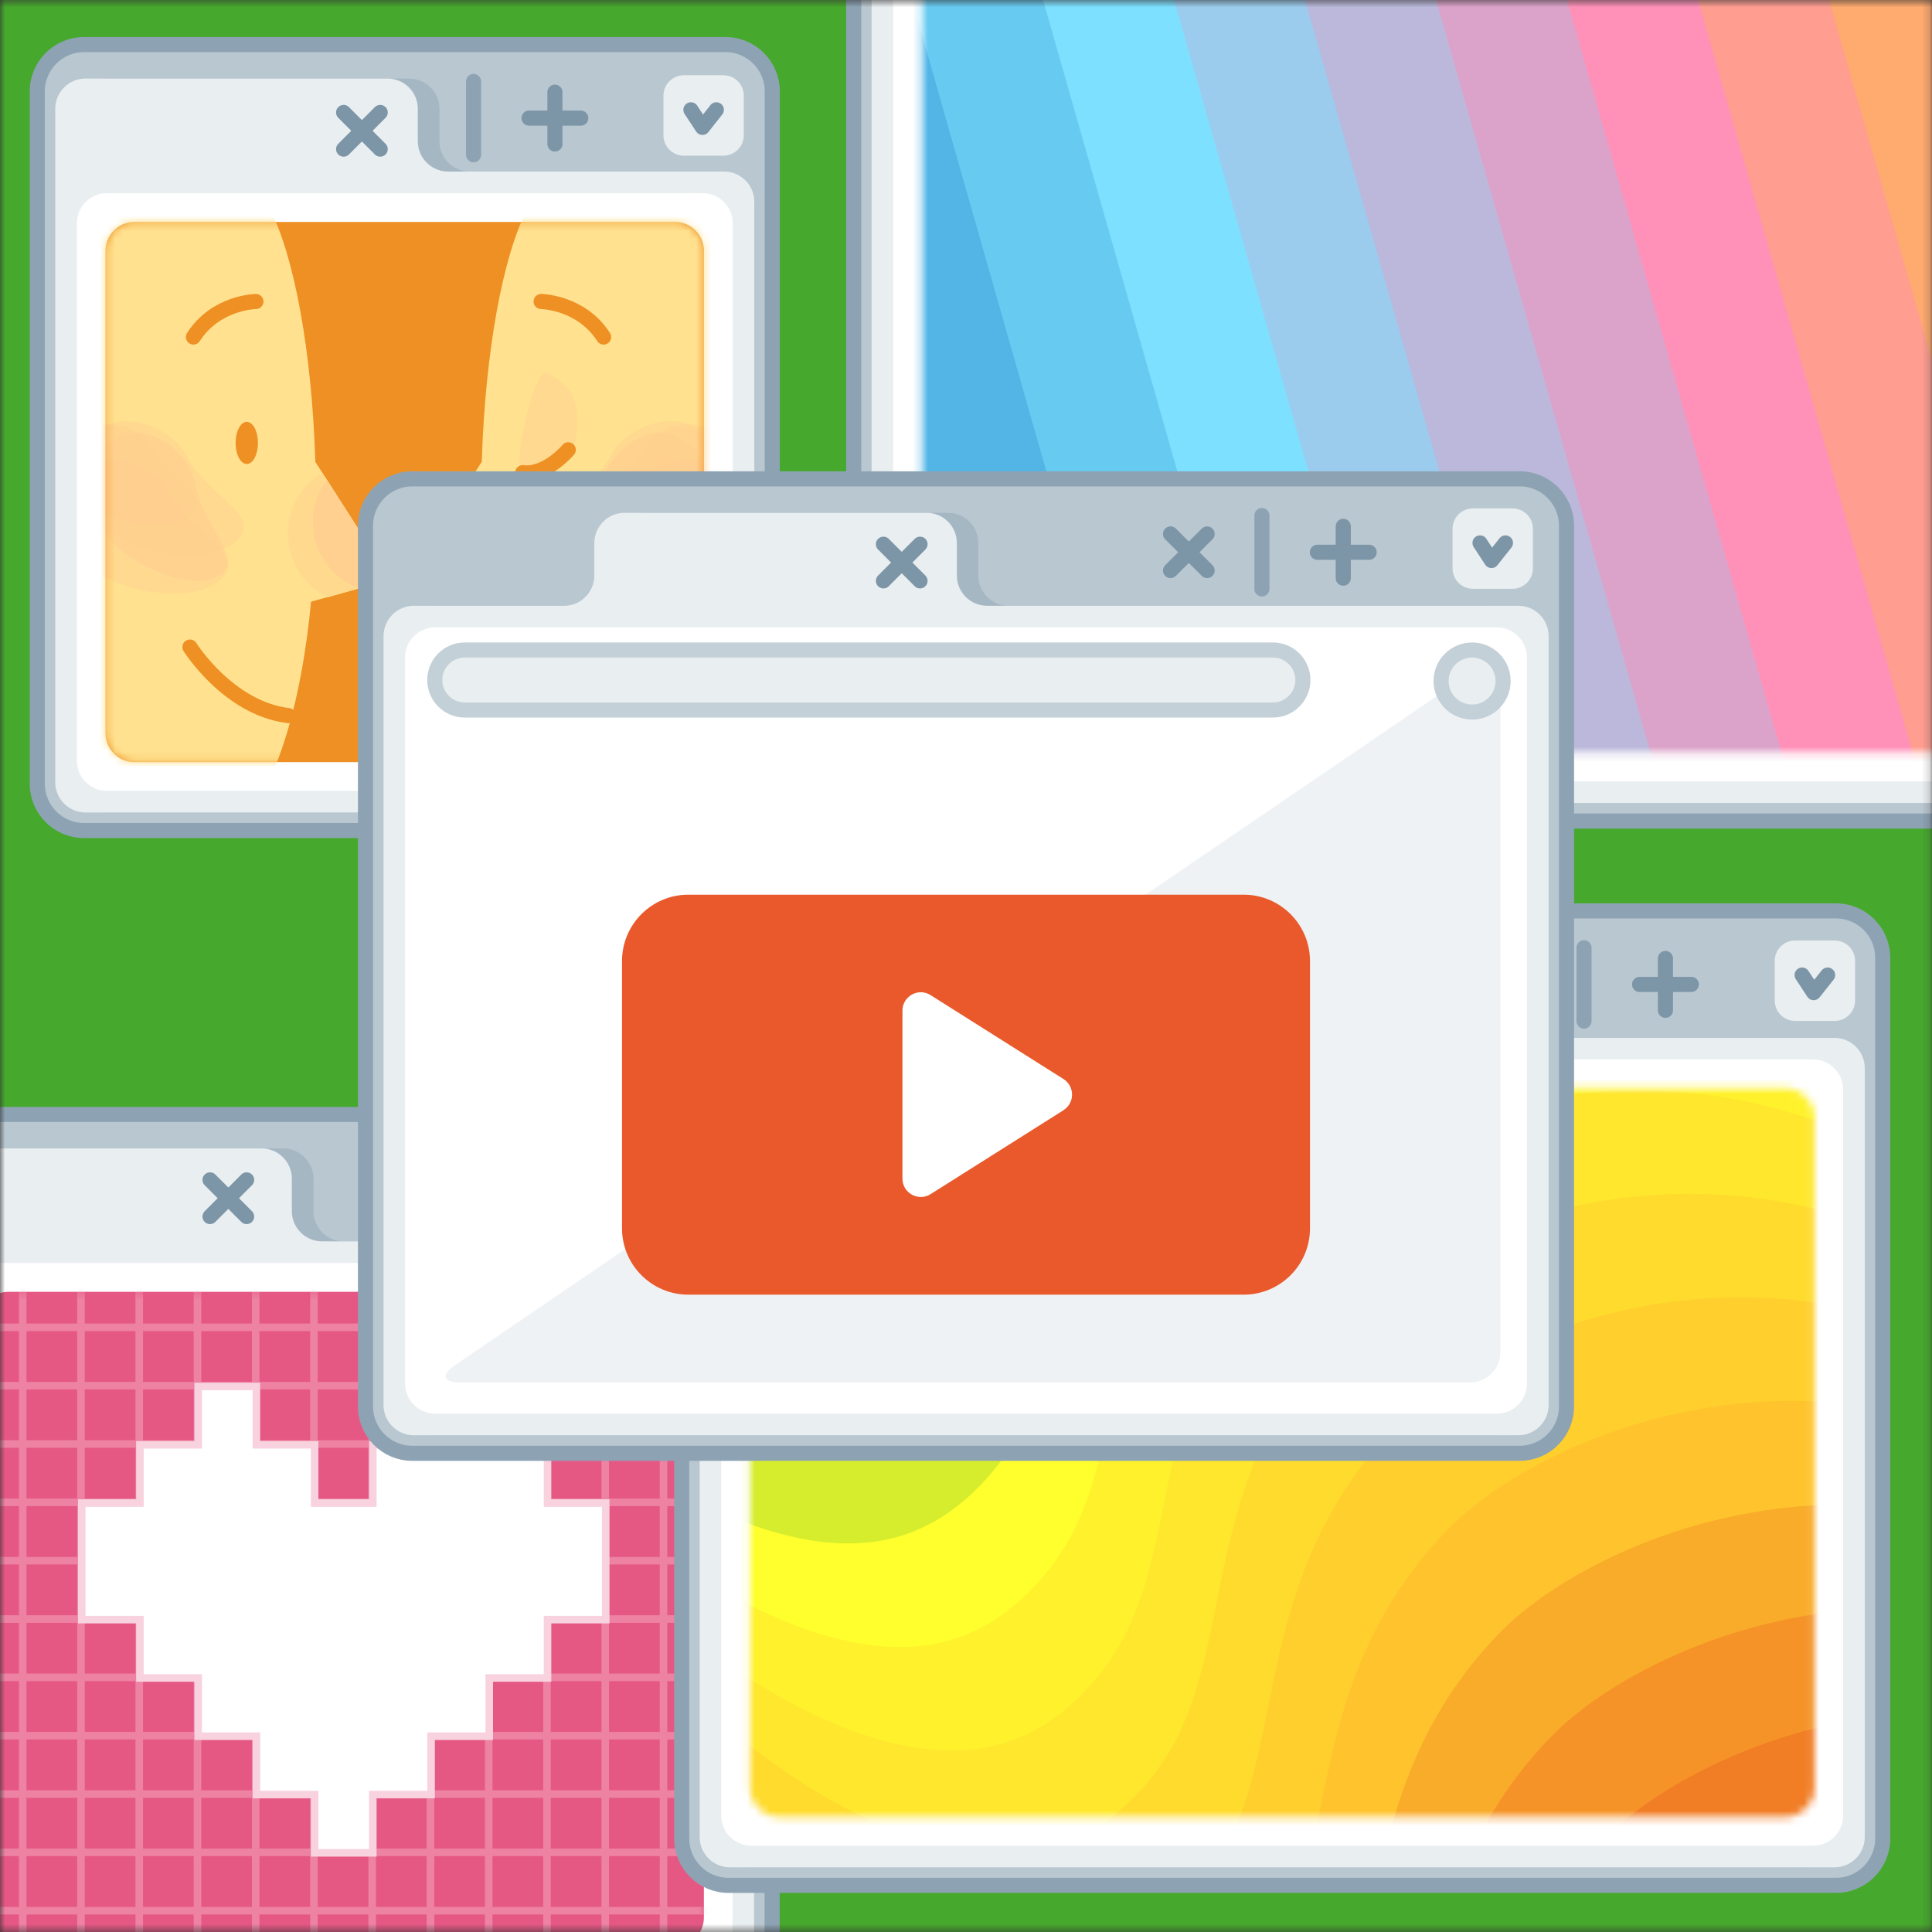 <?xml version="1.0" encoding="UTF-8"?>
<svg id="_レイヤー_2" data-name="レイヤー 2" xmlns="http://www.w3.org/2000/svg" width="256" height="256" xmlns:xlink="http://www.w3.org/1999/xlink" viewBox="0 0 256 256">
  <rect x="0" y="0" width="256" height="256" fill="#333333" stroke="none"/>
  <defs>
    <clipPath id="clippath">
      <rect width="256" height="256" fill="none"/>
    </clipPath>
    <mask id="mask" x="-26.84" y="-62.54" width="352.55" height="413.53" maskUnits="userSpaceOnUse">
      <g id="mask0_4225_22908" data-name="mask0 4225 22908">
        <path d="M256,0H0v256h256V0Z" fill="#fff"/>
      </g>
    </mask>
    <mask id="mask-1" x="52.44" y="-62.54" width="273.26" height="230.03" maskUnits="userSpaceOnUse">
      <g id="mask1_4225_22908" data-name="mask1 4225 22908">
        <path d="M125.97,99.72c-2.09,0-3.81-1.72-3.81-3.81V-5.9c0-2.1,1.71-3.81,3.81-3.81h141.93c2.09,0,3.81,1.72,3.81,3.81v101.81c0,2.1-1.71,3.81-3.81,3.81H125.97Z" fill="#fff"/>
      </g>
    </mask>
    <mask id="mask-2" x="-26.84" y="170.78" width="136.89" height="87.5" maskUnits="userSpaceOnUse">
      <g id="mask2_4225_22908" data-name="mask2 4225 22908">
        <path d="M1.11,257.91c-2.09,0-3.81-1.72-3.81-3.81v-79.12c0-2.1,1.71-3.81,3.81-3.81h88.35c2.09,0,3.81,1.72,3.81,3.81v79.12c0,2.1-1.71,3.81-3.81,3.81H1.11Z" fill="#fff"/>
      </g>
    </mask>
    <mask id="mask-3" x="25.51" y="48.44" width="282.05" height="302.54" maskUnits="userSpaceOnUse">
      <g id="mask3_4225_22908" data-name="mask3 4225 22908">
        <path d="M103.19,240.75c-2.09,0-3.81-1.72-3.81-3.81v-88.94c0-2.1,1.71-3.81,3.81-3.81h133.43c2.09,0,3.81,1.72,3.81,3.81v88.94c0,2.1-1.71,3.81-3.81,3.81H103.19Z" fill="#fff"/>
      </g>
    </mask>
    <mask id="mask-4" x="-21.24" y="27.14" width="148.1" height="78.4" maskUnits="userSpaceOnUse">
      <g id="mask4_4225_22908" data-name="mask4 4225 22908">
        <path d="M17.79,100.99c-2.09,0-3.81-1.72-3.81-3.81v-63.96c0-2.1,1.71-3.81,3.81-3.81h71.68c2.09,0,3.81,1.72,3.81,3.81v63.96c0,2.1-1.71,3.81-3.81,3.81H17.79Z" fill="#fff"/>
      </g>
    </mask>
  </defs>
  <g id="_レイヤー_1-2" data-name="レイヤー 1">
    <g clip-path="url(#clippath)">
      <g mask="url(#mask)">
        <g>
          <path d="M256,0H0v256h256V0Z" fill="#46a82d"/>
          <path d="M274.36-30.82H119.49c-2.21,0-4,1.79-4,4V102.39c0,2.21,1.79,4,4,4h154.87c2.21,0,4-1.79,4-4V-26.82c0-2.21-1.79-4-4-4Z" fill="#b9c7d0"/>
          <path d="M274.36-30.82H119.49c-2.21,0-4,1.79-4,4V102.39c0,2.21,1.79,4,4,4h154.87c2.21,0,4-1.79,4-4V-26.82c0-2.21-1.79-4-4-4Z" fill="none" stroke="#b9c7d0" stroke-linecap="round" stroke-linejoin="round" stroke-width="5"/>
          <path d="M170.4-16.38c-2.2,0-4-1.8-4-4v-4.32c0-2.2-1.8-4-4-4h-40.04c-2.2,0-4,1.8-4,4v127.1c0,2.2,1.8,4,4,4h148.09c2.2,0,4-1.8,4-4V-12.38c0-2.2-1.8-4-4-4h-100.05Z" fill="#a6b7c4"/>
          <path d="M167.53-16.38c-2.2,0-4-1.8-4-4v-4.32c0-2.2-1.8-4-4-4h-40.04c-2.2,0-4,1.8-4,4v127.1c0,2.2,1.8,4,4,4h154.87c2.2,0,4-1.8,4-4V-12.38c0-2.2-1.8-4-4-4h-106.83Z" fill="#e9eef0"/>
          <path d="M271.51-13.52H122.35c-2.21,0-4,1.79-4,4v109.06c0,2.21,1.79,4,4,4h149.16c2.21,0,4-1.79,4-4V-9.52c0-2.21-1.79-4-4-4Z" fill="#fff"/>
          <path d="M274.56-33.2H119.31c-3.41,0-6.19,2.78-6.19,6.2V102.59c0,3.42,2.78,6.2,6.19,6.2h155.25c3.41,0,6.19-2.78,6.19-6.2V-27.01c0-3.42-2.78-6.2-6.19-6.2h0Z" fill="none" stroke="#8da3b4" stroke-miterlimit="10" stroke-width="2"/>
          <g mask="url(#mask-1)">
            <g>
              <path d="M61.58-59.94l64.04,224.82" fill="none" stroke="#2a8acd" stroke-miterlimit="10" stroke-width="19"/>
              <path d="M78.94-59.94l64.04,224.82" fill="none" stroke="#3d9fd9" stroke-miterlimit="10" stroke-width="19"/>
              <path d="M96.3-59.94l64.04,224.82" fill="none" stroke="#52b5e6" stroke-miterlimit="10" stroke-width="19"/>
              <path d="M113.66-59.94l64.04,224.82" fill="none" stroke="#67caf1" stroke-miterlimit="10" stroke-width="19"/>
              <path d="M131.02-59.94l64.03,224.82" fill="none" stroke="#7de0ff" stroke-miterlimit="10" stroke-width="19"/>
              <path d="M148.38-59.94l64.03,224.82" fill="none" stroke="#9bcced" stroke-miterlimit="10" stroke-width="19"/>
              <path d="M165.74-59.94l64.03,224.82" fill="none" stroke="#bbb8db" stroke-miterlimit="10" stroke-width="19"/>
              <path d="M183.1-59.94l64.03,224.82" fill="none" stroke="#dca3ca" stroke-miterlimit="10" stroke-width="19"/>
              <path d="M200.45-59.94l64.04,224.82" fill="none" stroke="#ff90b8" stroke-miterlimit="10" stroke-width="19"/>
              <path d="M217.81-59.94l64.04,224.82" fill="none" stroke="#ff9d91" stroke-miterlimit="10" stroke-width="19"/>
              <path d="M235.17-59.94l64.04,224.82" fill="none" stroke="#ffaa6f" stroke-miterlimit="10" stroke-width="19"/>
              <path d="M252.53-59.94l64.04,224.82" fill="none" stroke="#ffb74c" stroke-miterlimit="10" stroke-width="19"/>
            </g>
          </g>
          <path d="M95.92,150.05H-5.37c-2.21,0-4,1.79-4,4v106.53c0,2.21,1.79,4,4,4h101.29c2.21,0,4-1.79,4-4v-106.53c0-2.21-1.79-4-4-4Z" fill="#b9c7d0"/>
          <path d="M95.92,150.05H-5.37c-2.21,0-4,1.79-4,4v106.53c0,2.21,1.79,4,4,4h101.29c2.21,0,4-1.79,4-4v-106.53c0-2.21-1.79-4-4-4Z" fill="none" stroke="#b9c7d0" stroke-linecap="round" stroke-linejoin="round" stroke-width="5"/>
          <path d="M45.54,164.49c-2.2,0-4-1.8-4-4v-4.32c0-2.2-1.8-4-4-4H-2.5c-2.2,0-4,1.8-4,4v104.41c0,2.2,1.8,4,4,4h94.51c2.2,0,4-1.8,4-4v-92.09c0-2.2-1.8-4-4-4h-46.47Z" fill="#a6b7c4"/>
          <path d="M42.67,164.49c-2.2,0-4-1.8-4-4v-4.32c0-2.2-1.8-4-4-4H-5.37c-2.2,0-4,1.8-4,4v104.41c0,2.2,1.8,4,4,4h101.29c2.2,0,4-1.8,4-4v-92.09c0-2.2-1.8-4-4-4h-53.25Z" fill="#e9eef0"/>
          <path d="M93.07,167.35H-2.51c-2.21,0-4,1.79-4,4v86.37c0,2.21,1.79,4,4,4h95.58c2.21,0,4-1.79,4-4v-86.37c0-2.21-1.79-4-4-4Z" fill="#fff"/>
          <path d="M96.12,147.67H-5.55c-3.41,0-6.19,2.78-6.19,6.2v106.9c0,3.42,2.78,6.2,6.19,6.2h101.67c3.41,0,6.19-2.78,6.19-6.2v-106.9c0-3.42-2.78-6.2-6.19-6.2Z" fill="none" stroke="#8da3b4" stroke-miterlimit="10" stroke-width="2"/>
          <path d="M95.93,151.59h-5.23c-1.5,0-2.71,1.21-2.71,2.71v5.24c0,1.5,1.21,2.71,2.71,2.71h5.23c1.5,0,2.71-1.21,2.71-2.71v-5.24c0-1.5-1.21-2.71-2.71-2.71Z" fill="#e9eef0"/>
          <path d="M62.73,152.54v9.72" fill="none" stroke="#8da3b4" stroke-linecap="round" stroke-linejoin="round" stroke-width="2"/>
          <path d="M70.08,157.4h6.86" fill="none" stroke="#7c95a7" stroke-linecap="round" stroke-linejoin="round" stroke-width="2"/>
          <path d="M73.51,153.97v6.87" fill="none" stroke="#7c95a7" stroke-linecap="round" stroke-linejoin="round" stroke-width="2"/>
          <path d="M50.62,154.97l4.85,4.86" fill="none" stroke="#7c95a7" stroke-linecap="round" stroke-linejoin="round" stroke-width="2"/>
          <path d="M55.47,154.97l-4.85,4.86" fill="none" stroke="#7c95a7" stroke-linecap="round" stroke-linejoin="round" stroke-width="2"/>
          <path d="M27.83,156.34l4.85,4.86" fill="none" stroke="#7c95a7" stroke-linecap="round" stroke-linejoin="round" stroke-width="2"/>
          <path d="M32.68,156.34l-4.85,4.86" fill="none" stroke="#7c95a7" stroke-linecap="round" stroke-linejoin="round" stroke-width="2"/>
          <path d="M91.63,156.16l1.52,2.34,1.85-2.34" fill="none" stroke="#7c95a7" stroke-linecap="round" stroke-linejoin="round" stroke-width="2"/>
          <path d="M1.11,257.91c-2.09,0-3.81-1.72-3.81-3.81v-79.12c0-2.1,1.71-3.81,3.81-3.81h88.35c2.09,0,3.81,1.72,3.81,3.81v79.12c0,2.1-1.71,3.81-3.81,3.81H1.11Z" fill="#e65884"/>
          <g mask="url(#mask-2)">
            <g opacity=".35">
              <path d="M3.01,171.28v86.5" fill="none" stroke="#f8d2de" stroke-linecap="round" stroke-linejoin="round"/>
              <path d="M10.73,171.28v86.5" fill="none" stroke="#f8d2de" stroke-linecap="round" stroke-linejoin="round"/>
              <path d="M18.45,171.28v86.5" fill="none" stroke="#f8d2de" stroke-linecap="round" stroke-linejoin="round"/>
              <path d="M26.17,171.28v86.5" fill="none" stroke="#f8d2de" stroke-linecap="round" stroke-linejoin="round"/>
              <path d="M33.88,171.28v86.5" fill="none" stroke="#f8d2de" stroke-linecap="round" stroke-linejoin="round"/>
              <path d="M41.6,171.28v86.5" fill="none" stroke="#f8d2de" stroke-linecap="round" stroke-linejoin="round"/>
              <path d="M49.32,171.28v86.5" fill="none" stroke="#f8d2de" stroke-linecap="round" stroke-linejoin="round"/>
              <path d="M57.04,171.28v86.5" fill="none" stroke="#f8d2de" stroke-linecap="round" stroke-linejoin="round"/>
              <path d="M64.76,171.28v86.5" fill="none" stroke="#f8d2de" stroke-linecap="round" stroke-linejoin="round"/>
              <path d="M72.48,171.28v86.5" fill="none" stroke="#f8d2de" stroke-linecap="round" stroke-linejoin="round"/>
              <path d="M80.2,171.28v86.5" fill="none" stroke="#f8d2de" stroke-linecap="round" stroke-linejoin="round"/>
              <path d="M87.92,171.28v86.5" fill="none" stroke="#f8d2de" stroke-linecap="round" stroke-linejoin="round"/>
              <path d="M109.55,175.88H-26.34" fill="none" stroke="#f8d2de" stroke-linecap="round" stroke-linejoin="round"/>
              <path d="M109.55,183.61H-26.34" fill="none" stroke="#f8d2de" stroke-linecap="round" stroke-linejoin="round"/>
              <path d="M109.55,191.34H-26.34" fill="none" stroke="#f8d2de" stroke-linecap="round" stroke-linejoin="round"/>
              <path d="M109.55,199.07H-26.34" fill="none" stroke="#f8d2de" stroke-linecap="round" stroke-linejoin="round"/>
              <path d="M109.55,206.8H-26.34" fill="none" stroke="#f8d2de" stroke-linecap="round" stroke-linejoin="round"/>
              <path d="M109.55,214.53H-26.34" fill="none" stroke="#f8d2de" stroke-linecap="round" stroke-linejoin="round"/>
              <path d="M109.55,222.26H-26.34" fill="none" stroke="#f8d2de" stroke-linecap="round" stroke-linejoin="round"/>
              <path d="M109.55,229.99H-26.34" fill="none" stroke="#f8d2de" stroke-linecap="round" stroke-linejoin="round"/>
              <path d="M109.55,237.72H-26.34" fill="none" stroke="#f8d2de" stroke-linecap="round" stroke-linejoin="round"/>
              <path d="M109.55,245.45H-26.34" fill="none" stroke="#f8d2de" stroke-linecap="round" stroke-linejoin="round"/>
              <path d="M109.55,253.18H-26.34" fill="none" stroke="#f8d2de" stroke-linecap="round" stroke-linejoin="round"/>
            </g>
          </g>
          <path d="M72.55,199.16v-7.72h-7.72v-7.73h-7.71v7.73h-7.72v7.72h-7.71v-7.72h-7.72v-7.73h-7.71v7.73h-7.72v7.72h-7.71v15.45h7.71v7.73h7.72v7.72h7.71v7.73h7.72v7.72h7.71v-7.72h7.72v-7.73h7.71v-7.72h7.72v-7.73h7.71v-15.45h-7.71Z" fill="#fff" stroke="#f8d2de" stroke-miterlimit="10"/>
          <path d="M243.1,123.08H96.72c-2.21,0-4,1.79-4,4v116.34c0,2.21,1.79,4,4,4h146.38c2.21,0,4-1.79,4-4v-116.34c0-2.21-1.79-4-4-4Z" fill="#b9c7d0"/>
          <path d="M243.1,123.08H96.72c-2.21,0-4,1.79-4,4v116.34c0,2.21,1.79,4,4,4h146.38c2.21,0,4-1.79,4-4v-116.34c0-2.21-1.79-4-4-4Z" fill="none" stroke="#b9c7d0" stroke-linecap="round" stroke-linejoin="round" stroke-width="5"/>
          <path d="M147.62,137.52c-2.2,0-4-1.8-4-4v-4.32c0-2.2-1.8-4-4-4h-40.04c-2.2,0-4,1.8-4,4v114.23c0,2.2,1.8,4,4,4h139.6c2.2,0,4-1.8,4-4v-101.91c0-2.2-1.8-4-4-4h-91.56Z" fill="#a6b7c4"/>
          <path d="M144.75,137.52c-2.2,0-4-1.8-4-4v-4.32c0-2.2-1.8-4-4-4h-40.04c-2.2,0-4,1.8-4,4v114.23c0,2.2,1.8,4,4,4h146.38c2.2,0,4-1.8,4-4v-101.91c0-2.2-1.8-4-4-4h-98.34Z" fill="#e9eef0"/>
          <path d="M240.23,140.38H99.57c-2.21,0-4,1.79-4,4v96.19c0,2.21,1.79,4,4,4h140.66c2.21,0,4-1.79,4-4v-96.19c0-2.21-1.79-4-4-4Z" fill="#fff"/>
          <path d="M243.28,120.7H96.52c-3.41,0-6.19,2.78-6.19,6.2v116.72c0,3.42,2.78,6.2,6.19,6.2h146.76c3.41,0,6.19-2.78,6.19-6.2v-116.72c0-3.42-2.78-6.2-6.19-6.2Z" fill="none" stroke="#8da3b4" stroke-miterlimit="10" stroke-width="2"/>
          <path d="M243.1,124.62h-5.23c-1.5,0-2.71,1.21-2.71,2.71v5.24c0,1.5,1.21,2.71,2.71,2.71h5.23c1.5,0,2.71-1.21,2.71-2.71v-5.24c0-1.5-1.21-2.71-2.71-2.71Z" fill="#e9eef0"/>
          <path d="M209.89,125.58v9.72" fill="none" stroke="#8da3b4" stroke-linecap="round" stroke-linejoin="round" stroke-width="2"/>
          <path d="M217.25,130.44h6.86" fill="none" stroke="#7c95a7" stroke-linecap="round" stroke-linejoin="round" stroke-width="2"/>
          <path d="M220.68,127v6.87" fill="none" stroke="#7c95a7" stroke-linecap="round" stroke-linejoin="round" stroke-width="2"/>
          <path d="M197.79,128.01l4.85,4.86" fill="none" stroke="#7c95a7" stroke-linecap="round" stroke-linejoin="round" stroke-width="2"/>
          <path d="M202.64,128.01l-4.85,4.86" fill="none" stroke="#7c95a7" stroke-linecap="round" stroke-linejoin="round" stroke-width="2"/>
          <path d="M129.91,129.37l4.86,4.86" fill="none" stroke="#7c95a7" stroke-linecap="round" stroke-linejoin="round" stroke-width="2"/>
          <path d="M134.77,129.37l-4.86,4.86" fill="none" stroke="#7c95a7" stroke-linecap="round" stroke-linejoin="round" stroke-width="2"/>
          <path d="M238.79,129.2l1.53,2.33,1.85-2.33" fill="none" stroke="#7c95a7" stroke-linecap="round" stroke-linejoin="round" stroke-width="2"/>
          <g mask="url(#mask-3)">
            <g>
              <path d="M205.08,71.67c-33.28-22.87-65.2-6.73-73.53,1.81-18.73,19.24-9.17,42.46-26.7,61.7-28.8,31.59-71.53-7.98-71.53-7.98" fill="none" stroke="#46a82d" stroke-miterlimit="10" stroke-width="23"/>
              <path d="M211.93,85.39c-33.28-22.87-65.2-6.73-73.53,1.81-18.73,19.24-9.17,42.46-26.7,61.7-28.8,31.59-71.53-7.98-71.53-7.98" fill="none" stroke="#68b92d" stroke-miterlimit="10" stroke-width="23"/>
              <path d="M218.79,99.11c-33.28-22.87-65.2-6.73-73.53,1.81-18.73,19.24-9.17,42.46-26.7,61.7-28.8,31.59-71.53-7.98-71.53-7.98" fill="none" stroke="#8aca2d" stroke-miterlimit="10" stroke-width="23"/>
              <path d="M225.64,112.83c-33.28-22.87-65.2-6.73-73.53,1.81-18.73,19.24-9.17,42.46-26.7,61.7-28.8,31.59-71.53-7.98-71.53-7.98" fill="none" stroke="#afdb2d" stroke-miterlimit="10" stroke-width="23"/>
              <path d="M232.49,126.55c-33.28-22.87-65.2-6.73-73.53,1.81-18.73,19.24-9.17,42.46-26.7,61.7-28.8,31.59-71.53-7.98-71.53-7.98" fill="none" stroke="#d6ed2d" stroke-miterlimit="10" stroke-width="23"/>
              <path d="M239.35,140.27c-33.28-22.87-65.2-6.73-73.53,1.81-18.73,19.24-9.17,42.46-26.7,61.7-28.8,31.59-71.53-7.98-71.53-7.98" fill="none" stroke="#ffff2d" stroke-miterlimit="10" stroke-width="23"/>
              <path d="M246.2,153.99c-33.28-22.87-65.2-6.73-73.53,1.81-18.73,19.24-9.17,42.46-26.7,61.7-28.8,31.59-71.53-7.98-71.53-7.98" fill="none" stroke="#fff22d" stroke-miterlimit="10" stroke-width="23"/>
              <path d="M253.06,167.7c-33.28-22.87-65.2-6.73-73.53,1.81-18.73,19.24-9.17,42.46-26.7,61.7-28.8,31.59-71.53-7.98-71.53-7.98" fill="none" stroke="#ffe72d" stroke-miterlimit="10" stroke-width="23"/>
              <path d="M259.91,181.42c-33.28-22.87-65.2-6.73-73.53,1.81-18.73,19.24-9.17,42.46-26.7,61.7-28.8,31.59-71.53-7.98-71.53-7.98" fill="none" stroke="#ffdb2d" stroke-miterlimit="10" stroke-width="23"/>
              <path d="M266.77,195.14c-33.28-22.87-65.2-6.73-73.53,1.81-18.73,19.24-9.17,42.46-26.7,61.7-28.8,31.59-71.53-7.98-71.53-7.98" fill="none" stroke="#ffcf2d" stroke-miterlimit="10" stroke-width="23"/>
              <path d="M273.62,208.86c-33.28-22.87-65.2-6.73-73.53,1.81-18.73,19.24-9.17,42.46-26.7,61.7-28.8,31.59-71.53-7.98-71.53-7.98" fill="none" stroke="#ffc42d" stroke-miterlimit="10" stroke-width="23"/>
              <path d="M280.48,222.58c-33.28-22.87-65.2-6.73-73.53,1.81-18.73,19.24-9.17,42.46-26.7,61.7-28.8,31.59-71.53-7.98-71.53-7.98" fill="none" stroke="#f9ab2a" stroke-miterlimit="10" stroke-width="23"/>
              <path d="M287.33,236.3c-33.28-22.87-65.2-6.73-73.53,1.81-18.73,19.24-9.17,42.46-26.7,61.7-28.8,31.59-71.53-7.98-71.53-7.98" fill="none" stroke="#f59328" stroke-miterlimit="10" stroke-width="23"/>
              <path d="M294.19,250.02c-33.28-22.87-65.2-6.73-73.53,1.81-18.73,19.24-9.17,42.46-26.7,61.7-28.8,31.59-71.53-7.98-71.53-7.98" fill="none" stroke="#f17d25" stroke-miterlimit="10" stroke-width="23"/>
              <path d="M301.04,263.74c-33.28-22.87-65.2-6.73-73.53,1.81-18.73,19.24-9.17,42.46-26.7,61.7-28.8,31.59-71.53-7.98-71.53-7.98" fill="none" stroke="#ed6623" stroke-miterlimit="10" stroke-width="23"/>
            </g>
          </g>
          <path d="M95.95,8.29H11.32c-2.21,0-4,1.79-4,4v91.37c0,2.21,1.79,4,4,4h84.63c2.21,0,4-1.79,4-4V12.29c0-2.21-1.79-4-4-4Z" fill="#b9c7d0"/>
          <path d="M95.95,8.29H11.32c-2.21,0-4,1.79-4,4v91.37c0,2.21,1.79,4,4,4h84.63c2.21,0,4-1.79,4-4V12.29c0-2.21-1.79-4-4-4Z" fill="none" stroke="#b9c7d0" stroke-linecap="round" stroke-linejoin="round" stroke-width="5"/>
          <path d="M62.23,22.73c-2.2,0-4-1.8-4-4v-4.32c0-2.2-1.8-4-4-4H14.19c-2.2,0-4,1.8-4,4v89.25c0,2.2,1.8,4,4,4h77.85c2.2,0,4-1.8,4-4V26.73c0-2.2-1.8-4-4-4h-29.81Z" fill="#a6b7c4"/>
          <path d="M59.36,22.73c-2.2,0-4-1.8-4-4v-4.32c0-2.2-1.8-4-4-4H11.32c-2.2,0-4,1.8-4,4v89.25c0,2.2,1.8,4,4,4h84.63c2.2,0,4-1.8,4-4V26.73c0-2.2-1.8-4-4-4h-36.59Z" fill="#e9eef0"/>
          <path d="M93.09,25.59H14.18c-2.21,0-4,1.79-4,4v71.21c0,2.21,1.79,4,4,4h78.91c2.21,0,4-1.79,4-4V29.59c0-2.21-1.79-4-4-4Z" fill="#fff"/>
          <path d="M96.14,5.91H11.13c-3.41,0-6.19,2.78-6.19,6.2v91.74c0,3.42,2.78,6.2,6.19,6.2h85.01c3.41,0,6.19-2.78,6.19-6.2V12.11c0-3.42-2.78-6.2-6.19-6.2Z" fill="none" stroke="#8da3b4" stroke-miterlimit="10" stroke-width="2"/>
          <path d="M62.75,10.79v9.72" fill="none" stroke="#8da3b4" stroke-linecap="round" stroke-linejoin="round" stroke-width="2"/>
          <path d="M70.1,15.65h6.86" fill="none" stroke="#7c95a7" stroke-linecap="round" stroke-linejoin="round" stroke-width="2"/>
          <path d="M73.53,12.21v6.87" fill="none" stroke="#7c95a7" stroke-linecap="round" stroke-linejoin="round" stroke-width="2"/>
          <path d="M17.79,100.99c-2.09,0-3.81-1.72-3.81-3.81v-63.96c0-2.1,1.71-3.81,3.81-3.81h71.68c2.09,0,3.81,1.72,3.81,3.81v63.96c0,2.1-1.71,3.81-3.81,3.81H17.79Z" fill="#ee9023"/>
          <path d="M45.53,14.9l4.85,4.86" fill="none" stroke="#7c95a7" stroke-linecap="round" stroke-linejoin="round" stroke-width="2"/>
          <path d="M50.38,14.9l-4.85,4.86" fill="none" stroke="#7c95a7" stroke-linecap="round" stroke-linejoin="round" stroke-width="2"/>
          <g mask="url(#mask-4)">
            <g>
              <path d="M36.27,28.76c6.44,14.18,8.44,53.58-.14,73.63-26.47,2.58-57.37,3.15-57.37,3.15l2.47-78.4,55.04,1.61h0Z" fill="#ffe18f"/>
              <path d="M39.88,58.23l10.02,15.64c.91,1.41.23,3.38-1.3,3.79l-19.28,5.4,4.1-25.13,6.47.3h0Z" fill="#ffe18f"/>
              <path d="M32.7,61.48c.82,0,1.48-1.25,1.48-2.79s-.66-2.79-1.48-2.79-1.48,1.25-1.48,2.79.66,2.79,1.48,2.79Z" fill="#ee9023"/>
              <path d="M41.44,69.19c0-2.1.7-4.04,1.87-5.6l-.6-.93c-2.73,1.64-4.57,4.62-4.57,8.05,0,3.71,2.15,6.9,5.27,8.43l4.13-1.16c-3.56-1.33-6.1-4.76-6.1-8.78h0Z" fill="#ffe18f"/>
              <path d="M41.44,69.19c0-2.1.7-4.04,1.87-5.6l-.6-.93c-2.73,1.64-4.57,4.62-4.57,8.05,0,3.71,2.15,6.9,5.27,8.43l4.13-1.16c-3.56-1.33-6.1-4.76-6.1-8.78h0Z" fill="#ffce8f" isolation="isolate" opacity=".39"/>
              <path d="M47.54,77.97l1.06-.3c1.53-.41,2.21-2.38,1.3-3.79l-6.59-10.3c-1.17,1.56-1.87,3.5-1.87,5.6,0,4.03,2.54,7.45,6.1,8.78h0Z" fill="#ffe18f"/>
              <path d="M47.54,77.97l1.06-.3c1.53-.41,2.21-2.38,1.3-3.79l-6.59-10.3c-1.17,1.56-1.87,3.5-1.87,5.6,0,4.03,2.54,7.45,6.1,8.78h0Z" fill="#ffce8f" isolation="isolate" opacity=".7"/>
              <path d="M47.54,77.97l1.06-.3c1.53-.41,2.21-2.38,1.3-3.79l-6.59-10.3c-1.17,1.56-1.87,3.5-1.87,5.6,0,4.03,2.54,7.45,6.1,8.78h0Z" fill="#ffce8f" isolation="isolate" opacity=".57"/>
              <path d="M25.63,44.66c2.97-4.64,8.28-4.71,8.28-4.71" fill="none" stroke="#ee9023" stroke-linecap="round" stroke-linejoin="round" stroke-width="2"/>
              <path d="M25.17,85.74s5.08,8.12,13.05,9.08" fill="none" stroke="#ee9023" stroke-linecap="round" stroke-linejoin="round" stroke-width="2"/>
              <path d="M14.77,58.48c-5.18,4.04-3.94,11.85,3.77,16.14,7.72,4.29,11.83,1.89,11.66-.34-.17-2.23-3.77-6.35-4.29-10.13-.52-3.78-6.52-9.27-11.15-5.67h.01Z" fill="#ffce8f" isolation="isolate" opacity=".51"/>
              <path d="M11.87,58.33c-3.83,5.65-.11,12.97,8.88,14.74,9,1.77,12.3-1.92,11.41-4.07s-5.76-5.07-7.47-8.64c-1.71-3.57-9.4-7.08-12.83-2.03h.01Z" fill="#ffce8f" isolation="isolate" opacity=".4"/>
              <path d="M9.81,63.42c-3.83,5.65-.11,12.97,8.88,14.74,9,1.77,12.3-1.92,11.41-4.07-.89-2.15-5.76-5.07-7.47-8.64-1.71-3.57-9.4-7.08-12.83-2.03h0Z" fill="#ffce8f" isolation="isolate" opacity=".4"/>
              <path d="M10.74,58.11c-2.89,4.27-.09,9.8,6.71,11.13,6.8,1.33,9.29-1.45,8.62-3.08-.67-1.62-4.35-3.83-5.64-6.52-1.29-2.69-7.1-5.34-9.68-1.53h-.01Z" fill="#ffce8f" isolation="isolate" opacity=".4"/>
              <path d="M69.35,28.76c-6.44,14.18-8.44,53.58.14,73.63,26.47,2.58,57.37,3.15,57.37,3.15l-2.47-78.4-55.04,1.61h0Z" fill="#ffe18f"/>
              <path d="M65.73,58.23l-10.02,15.64c-.91,1.41-.23,3.38,1.3,3.79l19.28,5.4-4.1-25.13-6.47.3h.01Z" fill="#ffe18f"/>
              <path d="M64.17,69.19c0-2.1-.7-4.04-1.87-5.6l.6-.93c2.73,1.64,4.57,4.62,4.57,8.05,0,3.71-2.15,6.9-5.27,8.43l-4.13-1.16c3.56-1.33,6.1-4.76,6.1-8.78h0Z" fill="#ffe18f"/>
              <path d="M64.17,69.19c0-2.1-.7-4.04-1.87-5.6l.6-.93c2.73,1.64,4.57,4.62,4.57,8.05,0,3.71-2.15,6.9-5.27,8.43l-4.13-1.16c3.56-1.33,6.1-4.76,6.1-8.78h0Z" fill="#ffce8f" isolation="isolate" opacity=".39"/>
              <path d="M58.07,77.97l-1.06-.3c-1.53-.41-2.21-2.38-1.3-3.79l6.59-10.3c1.17,1.56,1.87,3.5,1.87,5.6,0,4.03-2.54,7.45-6.1,8.78h0Z" fill="#ffe18f"/>
              <path d="M58.07,77.97l-1.06-.3c-1.53-.41-2.21-2.38-1.3-3.79l6.59-10.3c1.17,1.56,1.87,3.5,1.87,5.6,0,4.03-2.54,7.45-6.1,8.78h0Z" fill="#ffce8f" isolation="isolate" opacity=".7"/>
              <path d="M58.07,77.97l-1.06-.3c-1.53-.41-2.21-2.38-1.3-3.79l6.59-10.3c1.17,1.56,1.87,3.5,1.87,5.6,0,4.03-2.54,7.45-6.1,8.78h0Z" fill="#ffce8f" isolation="isolate" opacity=".57"/>
              <path d="M80.94,90.28s-5.59,3.58-13.55,4.54" fill="none" stroke="#ee9023" stroke-linecap="round" stroke-linejoin="round" stroke-width="2"/>
              <path d="M90.84,58.48c5.18,4.04,3.94,11.85-3.77,16.14-7.72,4.29-11.83,1.89-11.66-.34.17-2.23,3.77-6.35,4.29-10.13.51-3.78,6.52-9.27,11.15-5.67h0Z" fill="#ffce8f" isolation="isolate" opacity=".51"/>
              <path d="M93.74,58.33c3.83,5.65.11,12.97-8.88,14.74-9,1.77-12.3-1.92-11.41-4.07.88-2.15,5.76-5.07,7.47-8.64s9.4-7.08,12.83-2.03h-.01Z" fill="#ffce8f" isolation="isolate" opacity=".4"/>
              <path d="M95.8,63.42c3.83,5.65.11,12.97-8.88,14.74-9,1.77-12.3-1.92-11.41-4.07.89-2.15,5.76-5.07,7.47-8.64,1.71-3.57,9.4-7.08,12.83-2.03h0Z" fill="#ffce8f" isolation="isolate" opacity=".4"/>
              <path d="M94.87,58.11c2.89,4.27.09,9.8-6.71,11.13-6.79,1.34-9.29-1.45-8.62-3.08.67-1.62,4.35-3.83,5.64-6.52,1.29-2.69,7.1-5.34,9.68-1.53h0Z" fill="#ffce8f" isolation="isolate" opacity=".4"/>
              <path d="M72.15,49.43c-.93.05-2.59,5.73-3.09,9.22-.76,5.3.68,4.21,3.23,3.03,1.92-.89,2.5-1.54,3.3-1.86.8-.32,1.29-4.65.48-6.95-.7-1.97-3.71-3.74-3.91-3.44h0Z" fill="#ffce8f" isolation="isolate" opacity=".4"/>
              <path d="M79.98,44.66c-2.97-4.64-8.28-4.71-8.28-4.71" fill="none" stroke="#ee9023" stroke-linecap="round" stroke-linejoin="round" stroke-width="2"/>
              <path d="M69.26,62.63c3.16.41,6.04-3.03,6.04-3.03" fill="none" stroke="#ee9023" stroke-linecap="round" stroke-linejoin="round" stroke-width="2"/>
            </g>
          </g>
          <path d="M95.85,9.97h-5.23c-1.5,0-2.71,1.21-2.71,2.71v5.24c0,1.5,1.21,2.71,2.71,2.71h5.23c1.5,0,2.71-1.21,2.71-2.71v-5.24c0-1.5-1.21-2.71-2.71-2.71Z" fill="#e9eef0"/>
          <path d="M91.55,14.55l1.53,2.33,1.84-2.33" fill="none" stroke="#7c95a7" stroke-linecap="round" stroke-linejoin="round" stroke-width="2"/>
          <path d="M201.19,65.83H54.81c-2.21,0-4,1.79-4,4v116.34c0,2.21,1.79,4,4,4h146.38c2.21,0,4-1.79,4-4v-116.34c0-2.21-1.79-4-4-4Z" fill="#b9c7d0"/>
          <path d="M201.19,65.83H54.81c-2.21,0-4,1.79-4,4v116.34c0,2.21,1.79,4,4,4h146.38c2.21,0,4-1.79,4-4v-116.34c0-2.21-1.79-4-4-4Z" fill="none" stroke="#b9c7d0" stroke-linecap="round" stroke-linejoin="round" stroke-width="5"/>
          <path d="M133.64,80.27c-2.2,0-4-1.8-4-4v-4.32c0-2.2-1.8-4-4-4h-40.04c-2.2,0-4,1.8-4,4v4.32c0,2.2-1.8,4-4,4h-19.93c-2.2,0-4,1.8-4,4v101.91c0,2.2,1.8,4,4,4h139.6c2.2,0,4-1.8,4-4v-101.91c0-2.2-1.8-4-4-4h-63.63Z" fill="#a6b7c4"/>
          <path d="M130.79,80.27c-2.2,0-4-1.8-4-4v-4.32c0-2.2-1.8-4-4-4h-40.04c-2.2,0-4,1.8-4,4v4.32c0,2.2-1.8,4-4,4h-19.93c-2.2,0-4,1.8-4,4v101.91c0,2.2,1.8,4,4,4h146.38c2.2,0,4-1.8,4-4v-101.91c0-2.2-1.8-4-4-4h-70.41Z" fill="#e9eef0"/>
          <path d="M198.33,83.13H57.67c-2.21,0-4,1.79-4,4v96.19c0,2.21,1.79,4,4,4h140.66c2.21,0,4-1.79,4-4v-96.19c0-2.21-1.79-4-4-4Z" fill="#fff"/>
          <path d="M60.24,180.93c-1.82,1.24-1.51,2.25.69,2.25h133.88c2.2,0,4-1.8,4-4v-88.68c0-2.2-1.49-2.99-3.31-1.75L60.23,180.93h.01Z" fill="#eff2f5"/>
          <path d="M164.79,118.55h-73.58c-4.85,0-8.79,3.93-8.79,8.79v35.42c0,4.86,3.94,8.79,8.79,8.79h73.58c4.85,0,8.79-3.93,8.79-8.79v-35.42c0-4.85-3.94-8.79-8.79-8.79Z" fill="#e9592b"/>
          <path d="M140.92,147.11l-17.61,11.12c-1.62,1.02-3.73-.14-3.73-2.06v-22.25c0-1.92,2.11-3.09,3.73-2.06l17.61,11.12c1.51.96,1.51,3.17,0,4.12h0Z" fill="#fff"/>
          <path d="M200.41,67.36h-5.23c-1.5,0-2.71,1.21-2.71,2.71v5.24c0,1.5,1.21,2.71,2.71,2.71h5.23c1.5,0,2.71-1.21,2.71-2.71v-5.24c0-1.5-1.21-2.71-2.71-2.71Z" fill="#e9eef0"/>
          <path d="M167.21,68.31v9.73" fill="none" stroke="#8da3b4" stroke-linecap="round" stroke-linejoin="round" stroke-width="2"/>
          <path d="M174.56,73.18h6.86" fill="none" stroke="#7c95a7" stroke-linecap="round" stroke-linejoin="round" stroke-width="2"/>
          <path d="M177.99,69.74v6.87" fill="none" stroke="#7c95a7" stroke-linecap="round" stroke-linejoin="round" stroke-width="2"/>
          <path d="M155.1,70.75l4.85,4.85" fill="none" stroke="#7c95a7" stroke-linecap="round" stroke-linejoin="round" stroke-width="2"/>
          <path d="M159.95,70.75l-4.85,4.85" fill="none" stroke="#7c95a7" stroke-linecap="round" stroke-linejoin="round" stroke-width="2"/>
          <path d="M117.06,72.11l4.85,4.86" fill="none" stroke="#7c95a7" stroke-linecap="round" stroke-linejoin="round" stroke-width="2"/>
          <path d="M121.91,72.11l-4.85,4.86" fill="none" stroke="#7c95a7" stroke-linecap="round" stroke-linejoin="round" stroke-width="2"/>
          <path d="M168.67,86.13H61.58c-2.19,0-3.97,1.78-3.97,3.97h0c0,2.2,1.78,3.98,3.97,3.98h107.09c2.19,0,3.97-1.78,3.97-3.97h0c0-2.2-1.78-3.98-3.97-3.98Z" fill="#e9eef0"/>
          <path d="M168.67,86.13H61.58c-2.19,0-3.97,1.78-3.97,3.97h0c0,2.2,1.78,3.98,3.97,3.98h107.09c2.19,0,3.97-1.78,3.97-3.97h0c0-2.2-1.78-3.98-3.97-3.98Z" fill="none" stroke="#c4d0d8" stroke-miterlimit="10" stroke-width="2"/>
          <path d="M195.06,94.35c2.27,0,4.11-1.84,4.11-4.11s-1.84-4.11-4.11-4.11-4.11,1.84-4.11,4.11,1.84,4.11,4.11,4.11Z" fill="#e9eef0" stroke="#c4d0d8" stroke-miterlimit="10" stroke-width="2"/>
          <path d="M196.11,71.94l1.52,2.33,1.85-2.33" fill="none" stroke="#7c95a7" stroke-linecap="round" stroke-linejoin="round" stroke-width="2"/>
          <path d="M201.38,63.45H54.62c-3.41,0-6.19,2.78-6.19,6.2v116.72c0,3.42,2.78,6.2,6.19,6.2h146.76c3.41,0,6.19-2.78,6.19-6.2v-116.72c0-3.42-2.78-6.2-6.19-6.2Z" fill="none" stroke="#8da3b4" stroke-miterlimit="10" stroke-width="2"/>
        </g>
      </g>
    </g>
  </g>
</svg>